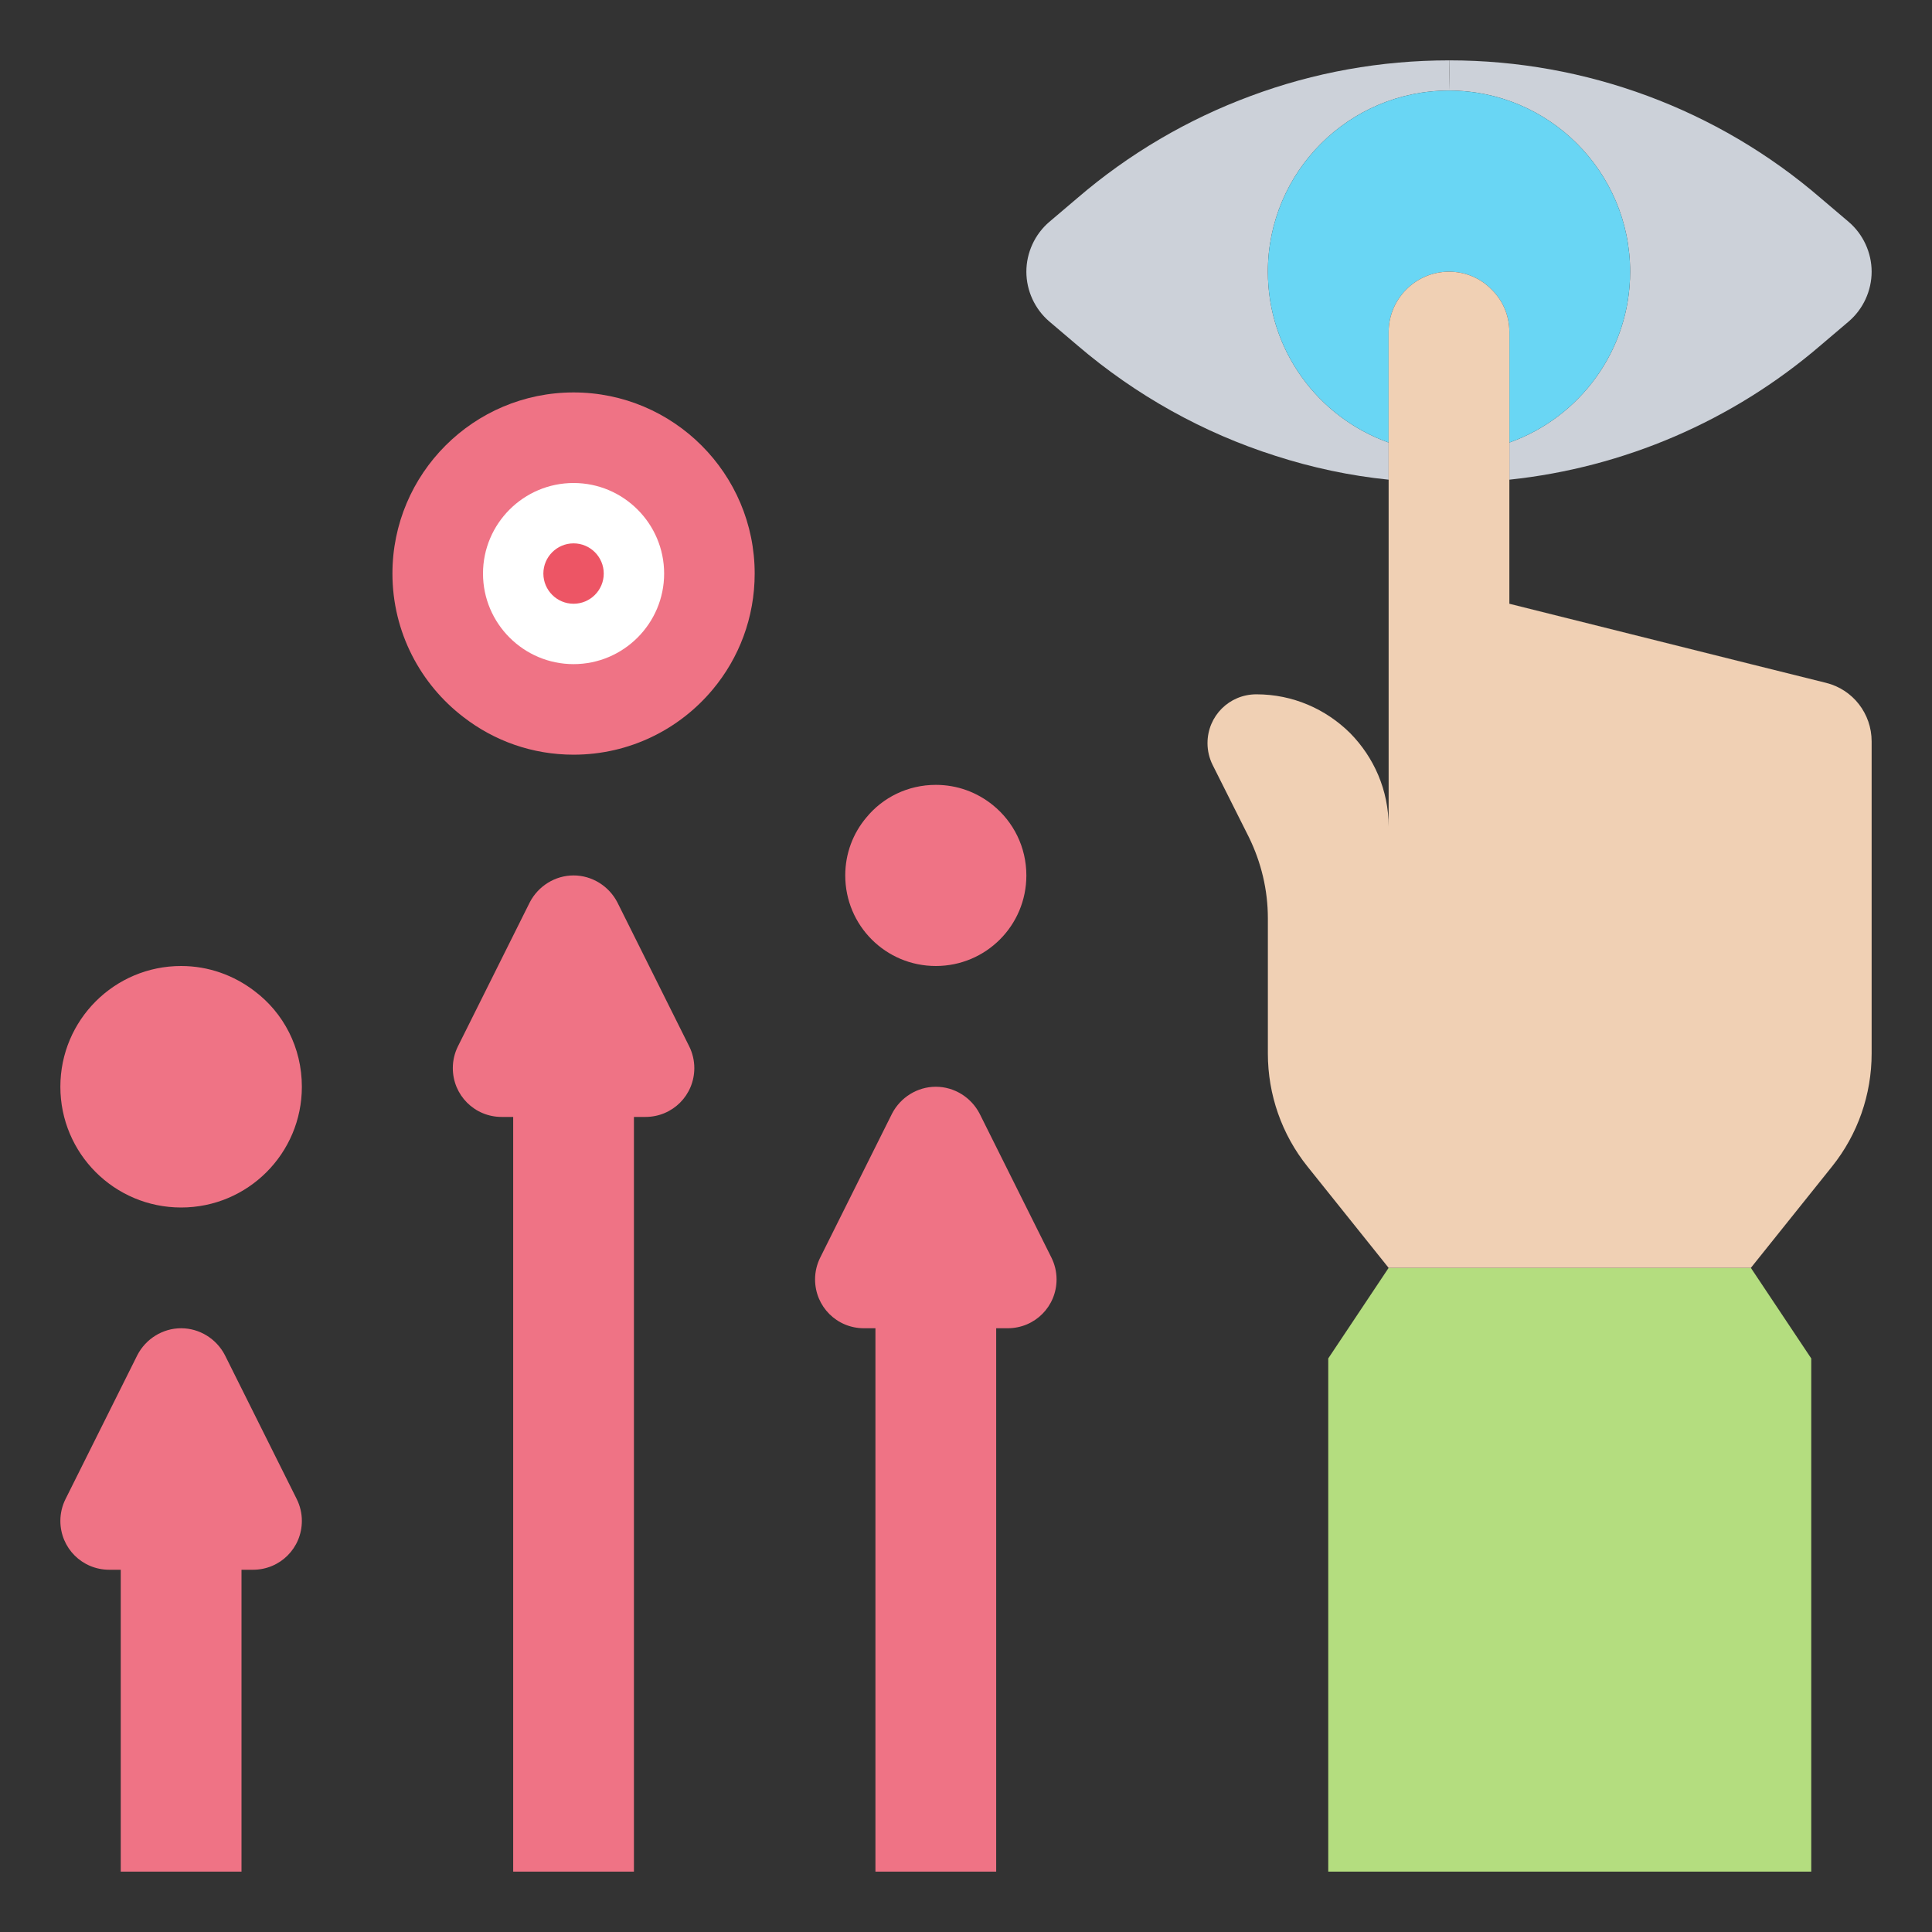 <svg width="114" height="114" viewBox="0 0 114 114" fill="none" xmlns="http://www.w3.org/2000/svg">
<rect x="0" y="0" width="114" height="114" fill="#333333" stroke="none"/>
<path d="M85.536 3.562C93.569 3.562 101.353 6.448 107.427 11.685L109.084 13.092C109.939 13.822 110.438 14.909 110.438 16.031C110.438 17.153 109.939 18.24 109.084 18.97L107.427 20.378C102.226 24.848 95.813 27.592 89.062 28.304V26.113C93.213 24.635 96.188 20.68 96.188 16.031C96.188 10.135 91.396 5.344 85.5 5.344L85.536 3.562Z" fill="#CCD1D9"/>
<path d="M81.938 26.113V28.304C79.657 28.073 77.413 27.592 75.258 26.897C71.001 25.543 67.028 23.334 63.573 20.378L61.916 18.97C61.061 18.24 60.562 17.153 60.562 16.031C60.562 14.909 61.061 13.822 61.916 13.092L63.573 11.685C66.619 9.067 70.092 7.036 73.797 5.664C77.52 4.275 81.474 3.562 85.5 3.562H85.536L85.5 5.344C79.604 5.344 74.812 10.135 74.812 16.031C74.812 20.68 77.787 24.635 81.938 26.113Z" fill="#CCD1D9"/>
<path d="M96.188 16.031C96.188 20.68 93.213 24.635 89.062 26.113V19.594C89.062 18.614 88.671 17.723 88.012 17.082C87.37 16.423 86.48 16.031 85.5 16.031C83.541 16.031 81.938 17.634 81.938 19.594V26.113C77.787 24.635 74.812 20.68 74.812 16.031C74.812 10.135 79.604 5.344 85.5 5.344C91.396 5.344 96.188 10.135 96.188 16.031Z" fill="#69D6F4"/>
<path d="M58.585 47.506C59.797 48.486 60.562 49.982 60.562 51.656C60.562 54.613 58.176 57 55.219 57C52.262 57 49.875 54.613 49.875 51.656C49.875 50.356 50.338 49.163 51.122 48.236C52.084 47.061 53.562 46.312 55.219 46.312C56.501 46.312 57.659 46.758 58.585 47.506Z" fill="#EF7385"/>
<path d="M33.844 23.156C39.74 23.156 44.531 27.948 44.531 33.844C44.531 36.444 43.605 38.831 42.055 40.684C40.096 43.035 37.139 44.531 33.844 44.531C31.403 44.531 29.159 43.712 27.36 42.322C24.813 40.381 23.156 37.299 23.156 33.844C23.156 27.948 27.948 23.156 33.844 23.156Z" fill="#EF7385"/>
<path d="M15.016 58.478C16.726 59.761 17.812 61.809 17.812 64.125C17.812 68.062 14.624 71.25 10.688 71.25C6.751 71.25 3.562 68.062 3.562 64.125C3.562 60.188 6.751 57 10.688 57C12.308 57 13.805 57.552 15.016 58.478Z" fill="#EF7385"/>
<path d="M33.844 37.406C35.811 37.406 37.406 35.811 37.406 33.844C37.406 31.876 35.811 30.281 33.844 30.281C31.876 30.281 30.281 31.876 30.281 33.844C30.281 35.811 31.876 37.406 33.844 37.406Z" fill="#ED5565"/>
<path d="M62.041 74.207C62.237 74.599 62.344 75.044 62.344 75.489C62.344 77.093 61.061 78.375 59.458 78.375H58.781V110.438H51.656V78.375H50.979C49.376 78.375 48.094 77.093 48.094 75.489C48.094 75.044 48.201 74.599 48.397 74.207L52.636 65.71C53.135 64.748 54.132 64.125 55.219 64.125C56.305 64.125 57.303 64.748 57.802 65.71L62.041 74.207Z" fill="#EF7385"/>
<path d="M40.666 61.738C40.862 62.13 40.969 62.575 40.969 63.021C40.969 64.624 39.686 65.906 38.083 65.906H37.406V110.438H30.281V65.906H29.604C28.001 65.906 26.719 64.624 26.719 63.021C26.719 62.575 26.826 62.13 27.022 61.738L31.261 53.242C31.76 52.28 32.757 51.656 33.844 51.656C34.93 51.656 35.928 52.28 36.427 53.242L40.666 61.738Z" fill="#EF7385"/>
<path d="M17.51 88.457C17.706 88.849 17.812 89.294 17.812 89.739C17.812 91.343 16.53 92.625 14.927 92.625H14.25V110.438H7.125V92.625H6.448C4.845 92.625 3.562 91.343 3.562 89.739C3.562 89.294 3.669 88.849 3.865 88.457L8.105 79.96C8.603 78.998 9.601 78.375 10.688 78.375C11.774 78.375 12.772 78.998 13.27 79.96L17.51 88.457Z" fill="#EF7385"/>
<path d="M106.875 80.156V110.438H78.375V80.156L81.938 74.812H103.312L106.875 80.156Z" fill="#B4DD7F"/>
<path d="M103.312 39.188L107.748 40.292C109.333 40.684 110.438 42.109 110.438 43.748V62.166C110.438 64.588 109.618 66.939 108.104 68.828L103.312 74.812H81.938L77.146 68.828C75.632 66.939 74.812 64.588 74.812 62.166V54.186C74.812 52.511 74.421 50.89 73.69 49.394L71.553 45.137C71.357 44.745 71.25 44.3 71.25 43.854C71.25 42.251 72.532 40.969 74.136 40.969C76.291 40.969 78.233 41.842 79.657 43.249C81.065 44.674 81.938 46.615 81.938 48.771V28.304V26.113V19.594C81.938 17.634 83.541 16.031 85.5 16.031C86.48 16.031 87.37 16.423 88.012 17.082C88.671 17.723 89.062 18.614 89.062 19.594V26.113V28.304V35.625L96.188 37.406L103.312 39.188Z" fill="#F0D0B4"/>
<path d="M33.844 28.5C30.898 28.5 28.5 30.898 28.5 33.844C28.5 36.79 30.898 39.188 33.844 39.188C36.79 39.188 39.188 36.79 39.188 33.844C39.188 30.898 36.79 28.5 33.844 28.5ZM33.844 35.625C32.861 35.625 32.062 34.825 32.062 33.844C32.062 32.862 32.861 32.062 33.844 32.062C34.827 32.062 35.625 32.862 35.625 33.844C35.625 34.825 34.827 35.625 33.844 35.625Z" fill="white"/>
</svg>
